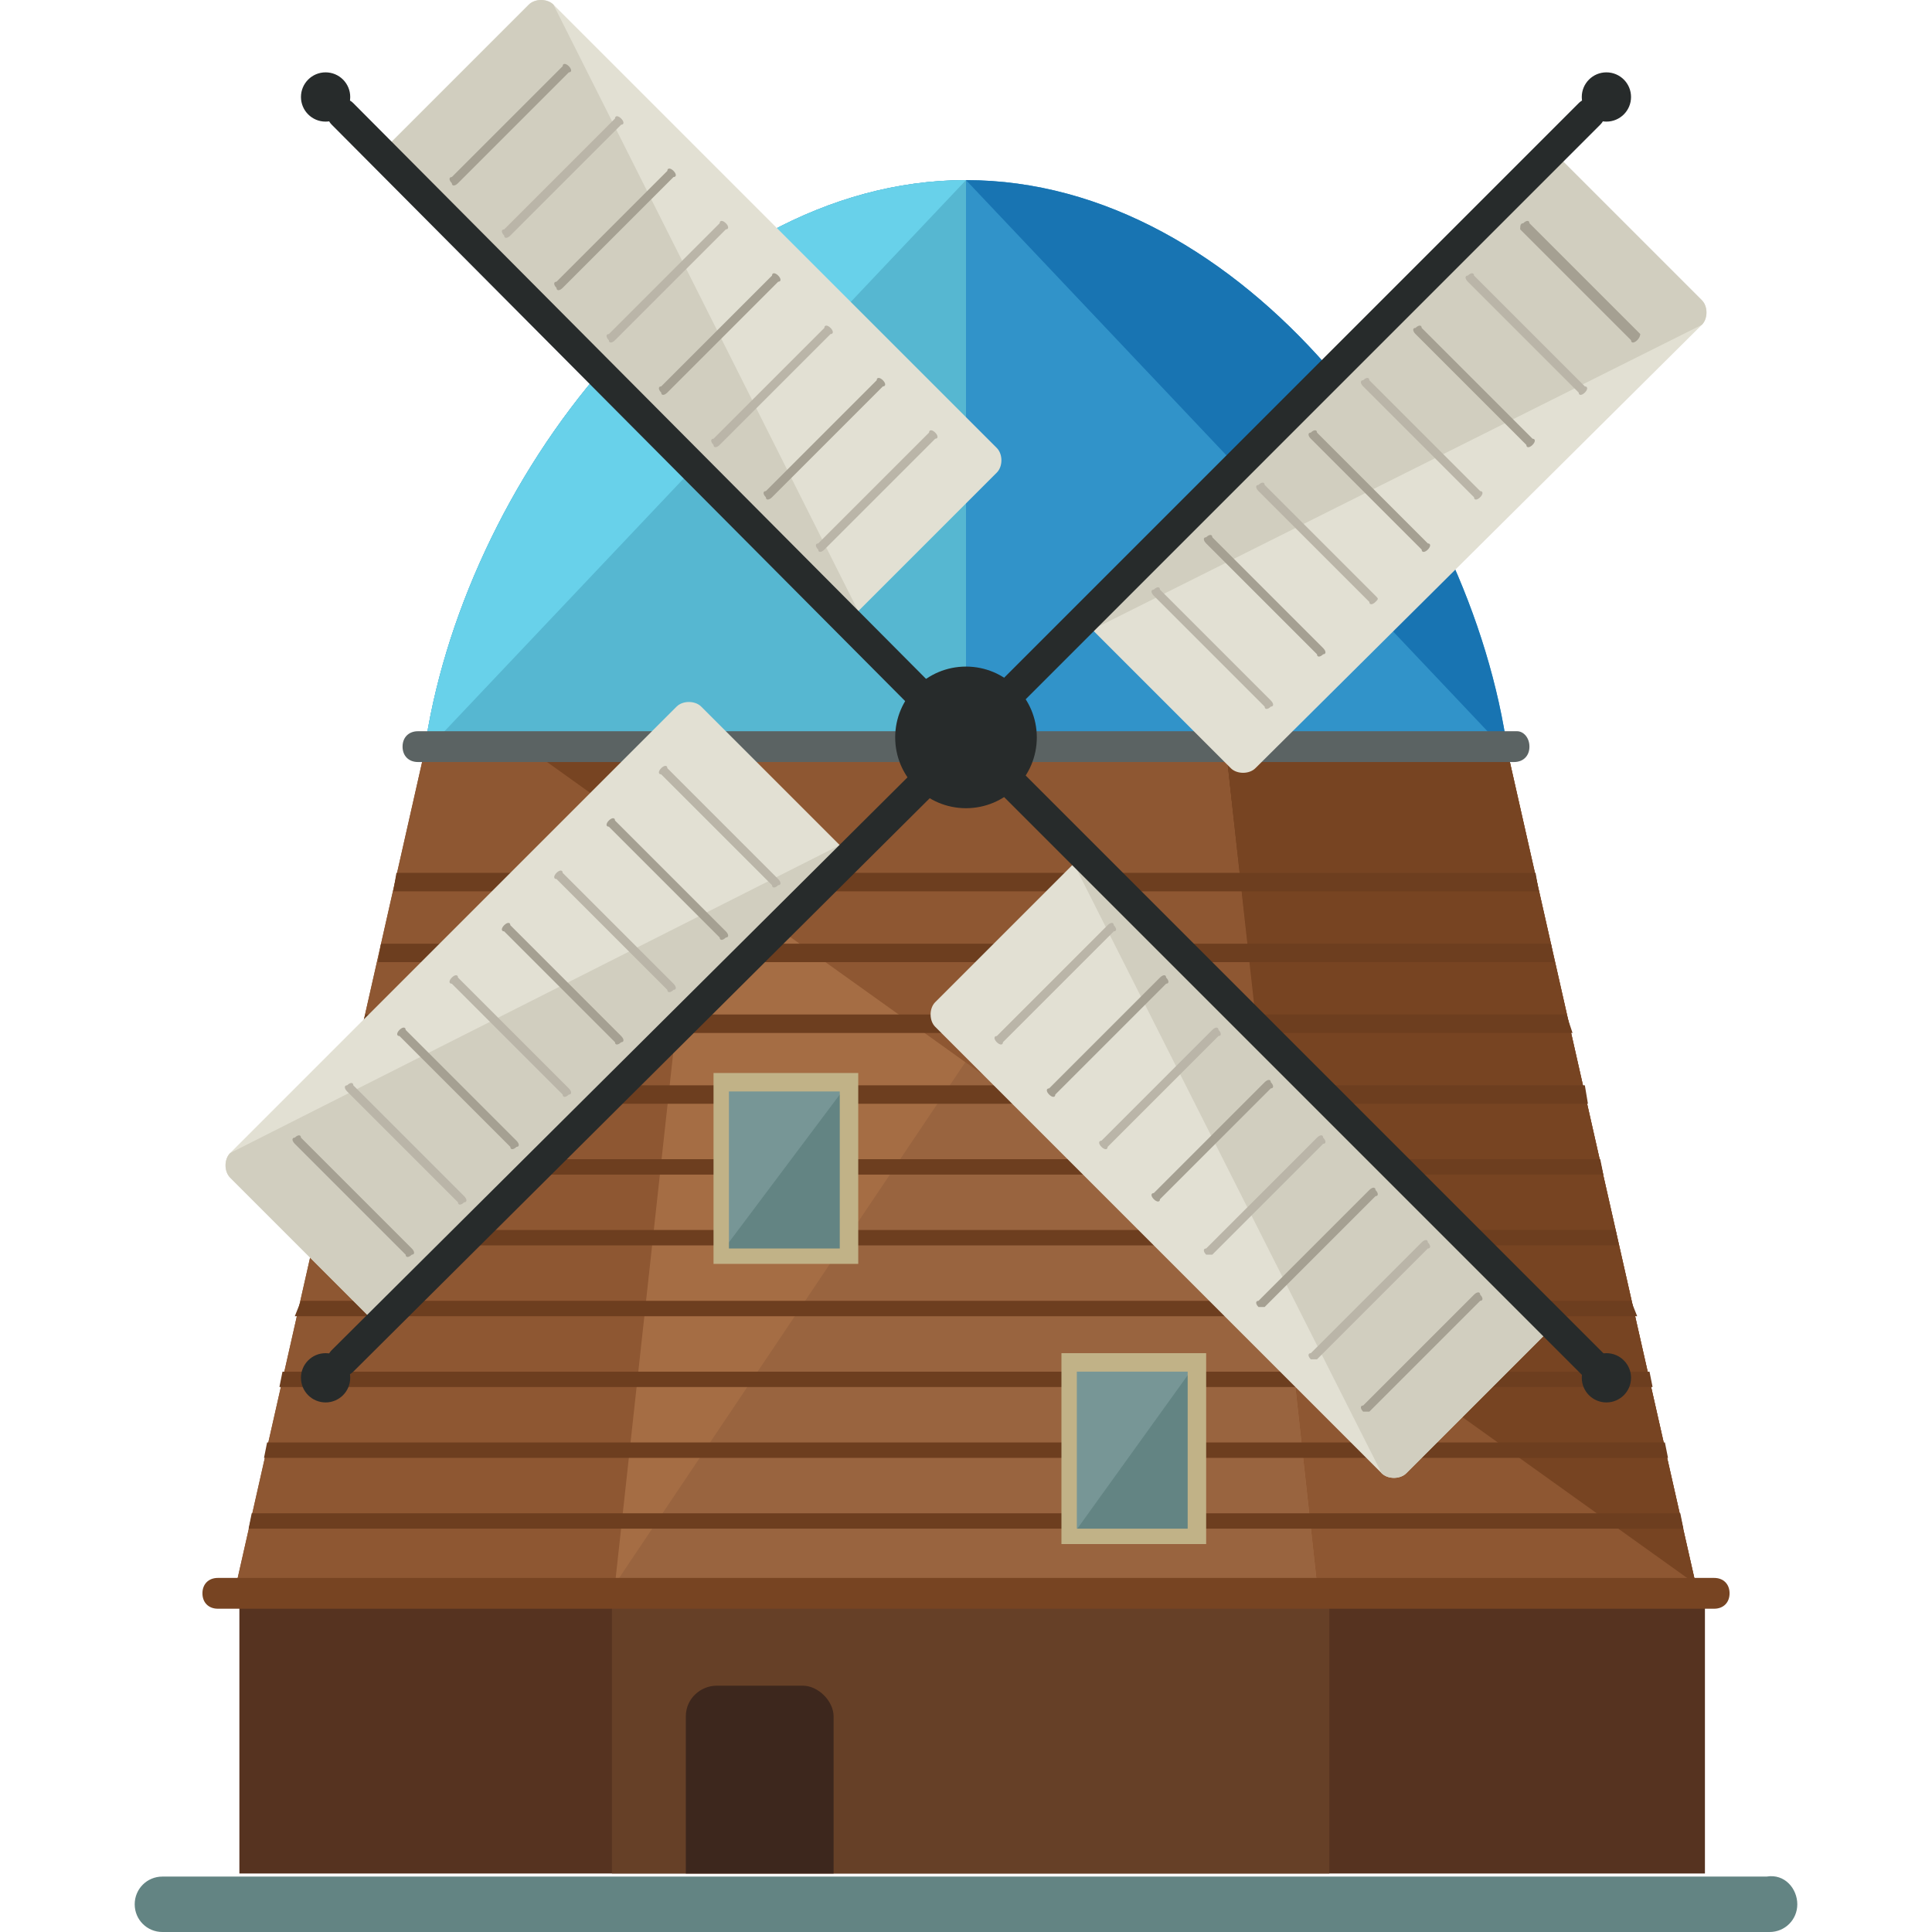 <?xml version="1.0" encoding="iso-8859-1"?>
<!-- Uploaded to: SVG Repo, www.svgrepo.com, Generator: SVG Repo Mixer Tools -->
<svg version="1.1" id="Layer_1" xmlns="http://www.w3.org/2000/svg" xmlns:xlink="http://www.w3.org/1999/xlink" 
	 viewBox="0 0 502 502" xml:space="preserve">
<rect x="62.2" y="414" style="fill:#563320;" width="380.8" height="72.8"/>
<rect x="159" y="414" style="fill:#664027;" width="186.4" height="72.8"/>
<g>
	<polygon style="fill:#8E5732;" points="440.6,411.6 61.4,411.6 114.2,178 387.8,178 	"/>
	<polygon style="fill:#8E5732;" points="440.6,411.6 61.4,411.6 114.2,178 387.8,178 	"/>
</g>
<polyline style="fill:#774422;" points="114.2,178 387.8,178 440.6,411.6 "/>
<polygon style="fill:#A56D44;" points="342.2,411.6 159.8,411.6 185.4,178 316.6,178 "/>
<polyline style="fill:#99643F;" points="316.6,178 342.2,411.6 159.8,411.6 "/>
<polygon style="fill:#8E5732;" points="334.2,335.6 316.6,178 185.4,178 179.8,225.2 "/>
<g>
	<polygon style="fill:#6D3E1F;" points="102.2,231.6 399.8,231.6 399,226.8 103,226.8 	"/>
	<polygon style="fill:#6D3E1F;" points="98.2,250 403.8,250 403,245.2 99,245.2 	"/>
	<polygon style="fill:#6D3E1F;" points="93.4,268.4 408.6,268.4 407,263.6 95,263.6 	"/>
	<polygon style="fill:#6D3E1F;" points="89.4,286.8 412.6,286.8 411.8,282 90.2,282 	"/>
	<polygon style="fill:#6D3E1F;" points="85.4,305.2 416.6,305.2 415.8,301.2 86.2,301.2 	"/>
	<polygon style="fill:#6D3E1F;" points="81.4,323.6 420.6,323.6 419.8,319.6 82.2,319.6 	"/>
	<polygon style="fill:#6D3E1F;" points="76.6,342 425.4,342 423.8,338 78.2,338 	"/>
	<polygon style="fill:#6D3E1F;" points="72.6,360.4 429.4,360.4 428.6,356.4 73.4,356.4 	"/>
	<polygon style="fill:#6D3E1F;" points="68.6,378.8 433.4,378.8 432.6,374.8 69.4,374.8 	"/>
	<polygon style="fill:#6D3E1F;" points="64.6,397.2 437.4,397.2 436.6,393.2 65.4,393.2 	"/>
</g>
<path style="fill:#3193C9;" d="M391.8,195.6C382.2,126,323,46.8,251,46.8S119.8,126,110.2,195.6H391.8z"/>
<path style="fill:#1874B2;" d="M391.8,195.6C382.2,126,323,46.8,251,46.8"/>
<path style="fill:#56B7D1;" d="M251,46.8c-72,0-131.2,79.2-140.8,148.8H251V46.8z"/>
<path style="fill:#68D1EA;" d="M251,46.8c-72,0-131.2,79.2-140.8,148.8"/>
<path style="fill:#5B6363;" d="M397.4,194c0,2.4-1.6,4-4,4H108.6c-2.4,0-4-1.6-4-4l0,0c0-2.4,1.6-4,4-4h285.6
	C395.8,190,397.4,191.6,397.4,194L397.4,194z"/>
<path style="fill:#774422;" d="M449.4,414c0,2.4-1.6,4-4,4H56.6c-2.4,0-4-1.6-4-4l0,0c0-2.4,1.6-4,4-4h388.8
	C447.8,410,449.4,411.6,449.4,414L449.4,414z"/>
<path style="fill:#E2E0D3;" d="M326.2,199.6c-1.6,1.6-4.8,1.6-6.4,0l-36-36c-1.6-1.6-1.6-4.8,0-6.4L399.8,42c1.6-1.6,4.8-1.6,6.4,0
	l36,36c1.6,1.6,1.6,4.8,0,6.4L326.2,199.6z"/>
<path style="fill:#D1CEBF;" d="M283.8,163.6c-1.6-1.6-1.6-4.8,0-6.4L399.8,42c1.6-1.6,4.8-1.6,6.4,0l36,36c1.6,1.6,1.6,4.8,0,6.4"/>
<path style="fill:#A5A092;" d="M425.4,88.4c-0.8,0.8-1.6,0.8-1.6,0L395,59.6c0-0.8,0-1.6,0.8-1.6l0,0c0.8-0.8,1.6-0.8,1.6,0
	l28.8,28.8C426.2,86.8,426.2,87.6,425.4,88.4L425.4,88.4z"/>
<path style="fill:#BAB5A8;" d="M411.8,102c-0.8,0.8-1.6,0.8-1.6,0l-28.8-28.8c-0.8-0.8-0.8-1.6,0-1.6l0,0c0.8-0.8,1.6-0.8,1.6,0
	l28.8,28.8C412.6,100.4,412.6,101.2,411.8,102L411.8,102z"/>
<path style="fill:#A5A092;" d="M398.2,115.6c-0.8,0.8-1.6,0.8-1.6,0l-28.8-28.8c-0.8-0.8-0.8-1.6,0-1.6l0,0c0.8-0.8,1.6-0.8,1.6,0
	l28.8,28.8C399,114,399,114.8,398.2,115.6L398.2,115.6z"/>
<path style="fill:#BAB5A8;" d="M384.6,129.2c-0.8,0.8-1.6,0.8-1.6,0l-28.8-28.8c-0.8-0.8-0.8-1.6,0-1.6l0,0c0.8-0.8,1.6-0.8,1.6,0
	l28.8,28.8C385.4,127.6,385.4,128.4,384.6,129.2L384.6,129.2z"/>
<path style="fill:#A5A092;" d="M371,142.8c-0.8,0.8-1.6,0.8-1.6,0L340.6,114c-0.8-0.8-0.8-1.6,0-1.6l0,0c0.8-0.8,1.6-0.8,1.6,0
	l28.8,28.8C371.8,141.2,371.8,142,371,142.8L371,142.8z"/>
<path style="fill:#BAB5A8;" d="M357.4,156.4c-0.8,0.8-1.6,0.8-1.6,0L327,127.6c-0.8-0.8-0.8-1.6,0-1.6l0,0c0.8-0.8,1.6-0.8,1.6,0
	l28.8,28.8C358.2,155.6,358.2,155.6,357.4,156.4L357.4,156.4z"/>
<path style="fill:#A5A092;" d="M343.8,170c-0.8,0.8-1.6,0.8-1.6,0l-28.8-28.8c-0.8-0.8-0.8-1.6,0-1.6l0,0c0.8-0.8,1.6-0.8,1.6,0
	l28.8,28.8C344.6,169.2,344.6,170,343.8,170L343.8,170z"/>
<path style="fill:#BAB5A8;" d="M330.2,183.6c-0.8,0.8-1.6,0.8-1.6,0l-28.8-28.8c-0.8-0.8-0.8-1.6,0-1.6l0,0c0.8-0.8,1.6-0.8,1.6,0
	l28.8,28.8C331,182.8,331,183.6,330.2,183.6L330.2,183.6z"/>
<g>
	<path style="fill:#272B2B;" d="M262.2,186c-1.6,1.6-4,1.6-5.6,0l0,0c-1.6-1.6-1.6-4,0-5.6L410.2,26.8c1.6-1.6,4-1.6,5.6,0l0,0
		c1.6,1.6,1.6,4,0,5.6L262.2,186z"/>
	<circle style="fill:#272B2B;" cx="417.4" cy="25.2" r="6.4"/>
</g>
<path style="fill:#E2E0D3;" d="M175.8,183.6c1.6-1.6,4.8-1.6,6.4,0l36,36c1.6,1.6,1.6,4.8,0,6.4l-116,116c-1.6,1.6-4.8,1.6-6.4,0
	l-36-36c-1.6-1.6-1.6-4.8,0-6.4L175.8,183.6z"/>
<path style="fill:#D1CEBF;" d="M218.2,219.6c1.6,1.6,1.6,4.8,0,6.4l-116,116c-1.6,1.6-4.8,1.6-6.4,0l-36-36c-1.6-1.6-1.6-4.8,0-6.4"
	/>
<path style="fill:#A5A092;" d="M76.6,295.6c0.8-0.8,1.6-0.8,1.6,0l28.8,28.8c0.8,0.8,0.8,1.6,0,1.6l0,0c-0.8,0.8-1.6,0.8-1.6,0
	l-28.8-28.8C75.8,296.4,75.8,295.6,76.6,295.6L76.6,295.6z"/>
<path style="fill:#BAB5A8;" d="M90.2,282c0.8-0.8,1.6-0.8,1.6,0l28.8,28.8c0.8,0.8,0.8,1.6,0,1.6l0,0c-0.8,0.8-1.6,0.8-1.6,0
	l-28.8-28.8C89.4,282.8,89.4,282,90.2,282L90.2,282z"/>
<path style="fill:#A5A092;" d="M103.8,267.6c0.8-0.8,1.6-0.8,1.6,0l28.8,28.8c0.8,0.8,0.8,1.6,0,1.6l0,0c-0.8,0.8-1.6,0.8-1.6,0
	l-28.8-28.8C103,269.2,103,268.4,103.8,267.6L103.8,267.6z"/>
<path style="fill:#BAB5A8;" d="M117.4,254c0.8-0.8,1.6-0.8,1.6,0l28.8,28.8c0.8,0.8,0.8,1.6,0,1.6l0,0c-0.8,0.8-1.6,0.8-1.6,0
	l-28.8-28.8C116.6,255.6,116.6,254.8,117.4,254L117.4,254z"/>
<path style="fill:#A5A092;" d="M131,240.4c0.8-0.8,1.6-0.8,1.6,0l28.8,28.8c0.8,0.8,0.8,1.6,0,1.6l0,0c-0.8,0.8-1.6,0.8-1.6,0
	L131,242C130.2,242,130.2,241.2,131,240.4L131,240.4z"/>
<path style="fill:#BAB5A8;" d="M144.6,226.8c0.8-0.8,1.6-0.8,1.6,0l28.8,28.8c0.8,0.8,0.8,1.6,0,1.6l0,0c-0.8,0.8-1.6,0.8-1.6,0
	l-28.8-28.8C143.8,228.4,143.8,227.6,144.6,226.8L144.6,226.8z"/>
<path style="fill:#A5A092;" d="M158.2,213.2c0.8-0.8,1.6-0.8,1.6,0l28.8,28.8c0.8,0.8,0.8,1.6,0,1.6l0,0c-0.8,0.8-1.6,0.8-1.6,0
	l-28.8-28.8C157.4,214.8,157.4,214,158.2,213.2L158.2,213.2z"/>
<path style="fill:#BAB5A8;" d="M171.8,199.6c0.8-0.8,1.6-0.8,1.6,0l28.8,28.8c0.8,0.8,0.8,1.6,0,1.6l0,0c-0.8,0.8-1.6,0.8-1.6,0
	l-28.8-28.8C171,201.2,171,200.4,171.8,199.6L171.8,199.6z"/>
<g>
	<path style="fill:#272B2B;" d="M239.8,198c1.6-1.6,4-1.6,5.6,0l0,0c1.6,1.6,1.6,4,0,5.6L91.8,356.4c-1.6,1.6-4,1.6-5.6,0l0,0
		c-1.6-1.6-1.6-4,0-5.6L239.8,198z"/>
	<circle style="fill:#272B2B;" cx="84.6" cy="358" r="6.4"/>
</g>
<path style="fill:#E2E0D3;" d="M243,266.8c-1.6-1.6-1.6-4.8,0-6.4l36-36c1.6-1.6,4.8-1.6,6.4,0l116,116c1.6,1.6,1.6,4.8,0,6.4
	l-36,36c-1.6,1.6-4.8,1.6-6.4,0L243,266.8z"/>
<path style="fill:#D1CEBF;" d="M279,224.4c1.6-1.6,4.8-1.6,6.4,0l116,116c1.6,1.6,1.6,4.8,0,6.4l-36,36c-1.6,1.6-4.8,1.6-6.4,0"/>
<path style="fill:#A5A092;" d="M354.2,366.8c-0.8-0.8-0.8-1.6,0-1.6l28.8-28.8c0.8-0.8,1.6-0.8,1.6,0l0,0c0.8,0.8,0.8,1.6,0,1.6
	l-28.8,28.8C355.8,366.8,355,366.8,354.2,366.8L354.2,366.8z"/>
<path style="fill:#BAB5A8;" d="M340.6,353.2c-0.8-0.8-0.8-1.6,0-1.6l28.8-28.8c0.8-0.8,1.6-0.8,1.6,0l0,0c0.8,0.8,0.8,1.6,0,1.6
	l-28.8,28.8C342.2,353.2,341.4,353.2,340.6,353.2L340.6,353.2z"/>
<path style="fill:#A5A092;" d="M327,339.6c-0.8-0.8-0.8-1.6,0-1.6l28.8-28.8c0.8-0.8,1.6-0.8,1.6,0l0,0c0.8,0.8,0.8,1.6,0,1.6
	l-28.8,28.8C328.6,339.6,327.8,339.6,327,339.6L327,339.6z"/>
<path style="fill:#BAB5A8;" d="M313.4,326c-0.8-0.8-0.8-1.6,0-1.6l28.8-28.8c0.8-0.8,1.6-0.8,1.6,0l0,0c0.8,0.8,0.8,1.6,0,1.6
	L315,326C315,326,314.2,326,313.4,326L313.4,326z"/>
<path style="fill:#A5A092;" d="M299.8,311.6c-0.8-0.8-0.8-1.6,0-1.6l28.8-28.8c0.8-0.8,1.6-0.8,1.6,0l0,0c0.8,0.8,0.8,1.6,0,1.6
	l-28.8,28.8C301.4,312.4,300.6,312.4,299.8,311.6L299.8,311.6z"/>
<path style="fill:#BAB5A8;" d="M286.2,298c-0.8-0.8-0.8-1.6,0-1.6l28.8-28.8c0.8-0.8,1.6-0.8,1.6,0l0,0c0.8,0.8,0.8,1.6,0,1.6
	L287.8,298C287.8,298.8,287,298.8,286.2,298L286.2,298z"/>
<path style="fill:#A5A092;" d="M272.6,284.4c-0.8-0.8-0.8-1.6,0-1.6l28.8-28.8c0.8-0.8,1.6-0.8,1.6,0l0,0c0.8,0.8,0.8,1.6,0,1.6
	l-28.8,28.8C274.2,285.2,273.4,285.2,272.6,284.4L272.6,284.4z"/>
<path style="fill:#BAB5A8;" d="M259,270.8c-0.8-0.8-0.8-1.6,0-1.6l28.8-28.8c0.8-0.8,1.6-0.8,1.6,0l0,0c0.8,0.8,0.8,1.6,0,1.6
	l-28.8,28.8C260.6,271.6,259.8,271.6,259,270.8L259,270.8z"/>
<g>
	<path style="fill:#272B2B;" d="M257.4,203.6c-1.6-1.6-1.6-4,0-5.6l0,0c1.6-1.6,4-1.6,5.6,0l153.6,153.6c1.6,1.6,1.6,4,0,5.6l0,0
		c-1.6,1.6-4,1.6-5.6,0L257.4,203.6z"/>
	<circle style="fill:#272B2B;" cx="417.4" cy="358" r="6.4"/>
</g>
<path style="fill:#E2E0D3;" d="M259,116.4c1.6,1.6,1.6,4.8,0,6.4l-36,36c-1.6,1.6-4.8,1.6-6.4,0L101.4,43.6c-1.6-1.6-1.6-4.8,0-6.4
	l36-36c1.6-1.6,4.8-1.6,6.4,0L259,116.4z"/>
<path style="fill:#D1CEBF;" d="M223,158.8c-1.6,1.6-4.8,1.6-6.4,0L101.4,43.6c-1.6-1.6-1.6-4.8,0-6.4l36-36c1.6-1.6,4.8-1.6,6.4,0"
	/>
<path style="fill:#A5A092;" d="M147.8,17.2c0.8,0.8,0.8,1.6,0,1.6L119,47.6c-0.8,0.8-1.6,0.8-1.6,0l0,0c-0.8-0.8-0.8-1.6,0-1.6
	l28.8-28.8C146.2,16.4,147,16.4,147.8,17.2L147.8,17.2z"/>
<path style="fill:#BAB5A8;" d="M161.4,30.8c0.8,0.8,0.8,1.6,0,1.6l-28.8,28.8c-0.8,0.8-1.6,0.8-1.6,0l0,0c-0.8-0.8-0.8-1.6,0-1.6
	l28.8-28.8C159.8,30,160.6,30,161.4,30.8L161.4,30.8z"/>
<path style="fill:#A5A092;" d="M175,44.4c0.8,0.8,0.8,1.6,0,1.6l-28.8,28.8c-0.8,0.8-1.6,0.8-1.6,0l0,0c-0.8-0.8-0.8-1.6,0-1.6
	l28.8-28.8C173.4,43.6,174.2,43.6,175,44.4L175,44.4z"/>
<path style="fill:#BAB5A8;" d="M188.6,58c0.8,0.8,0.8,1.6,0,1.6l-28.8,28.8c-0.8,0.8-1.6,0.8-1.6,0l0,0c-0.8-0.8-0.8-1.6,0-1.6
	L187,58C187,57.2,187.8,57.2,188.6,58L188.6,58z"/>
<path style="fill:#A5A092;" d="M202.2,71.6c0.8,0.8,0.8,1.6,0,1.6L173.4,102c-0.8,0.8-1.6,0.8-1.6,0l0,0c-0.8-0.8-0.8-1.6,0-1.6
	l28.8-28.8C200.6,70.8,201.4,70.8,202.2,71.6L202.2,71.6z"/>
<path style="fill:#BAB5A8;" d="M215.8,85.2c0.8,0.8,0.8,1.6,0,1.6L187,115.6c-0.8,0.8-1.6,0.8-1.6,0l0,0c-0.8-0.8-0.8-1.6,0-1.6
	l28.8-28.8C214.2,84.4,215,84.4,215.8,85.2L215.8,85.2z"/>
<path style="fill:#A5A092;" d="M229.4,98.8c0.8,0.8,0.8,1.6,0,1.6l-28.8,28.8c-0.8,0.8-1.6,0.8-1.6,0l0,0c-0.8-0.8-0.8-1.6,0-1.6
	l28.8-28.8C227.8,98,228.6,98,229.4,98.8L229.4,98.8z"/>
<path style="fill:#BAB5A8;" d="M243,112.4c0.8,0.8,0.8,1.6,0,1.6l-28.8,28.8c-0.8,0.8-1.6,0.8-1.6,0l0,0c-0.8-0.8-0.8-1.6,0-1.6
	l28.8-28.8C241.4,111.6,242.2,111.6,243,112.4L243,112.4z"/>
<g>
	<path style="fill:#272B2B;" d="M244.6,180.4c1.6,1.6,1.6,4,0,5.6l0,0c-1.6,1.6-4,1.6-5.6,0L86.2,32.4c-1.6-1.6-1.6-4,0-5.6l0,0
		c1.6-1.6,4-1.6,5.6,0L244.6,180.4z"/>
	<circle style="fill:#272B2B;" cx="84.6" cy="25.2" r="6.4"/>
	<circle style="fill:#272B2B;" cx="251" cy="191.6" r="18.4"/>
</g>
<path style="fill:#3D271D;" d="M208.6,438h-22.4c-4,0-8,3.2-8,8v40.8h38.4V446C216.6,442,212.6,438,208.6,438z"/>
<rect x="187" y="281.2" style="fill:#779696;" width="33.6" height="44.8"/>
<polyline style="fill:#638483;" points="220.6,281.2 220.6,326 187,326 "/>
<path style="fill:#C1B287;" d="M223,328.4h-37.6v-49.6H223V328.4z M189.4,324.4h28.8v-40.8h-28.8V324.4z"/>
<rect x="278.2" y="354" style="fill:#779696;" width="33.6" height="44.8"/>
<polyline style="fill:#638483;" points="311,354 311,399.6 278.2,399.6 "/>
<path style="fill:#C1B287;" d="M313.4,401.2h-37.6v-49.6h37.6V401.2z M279.8,397.2h28.8v-40.8h-28.8V397.2z"/>
<path style="fill:#638483;" d="M467,494.8c0,4-3.2,7.2-7.2,7.2H42.2c-4,0-7.2-3.2-7.2-7.2l0,0c0-4,3.2-7.2,7.2-7.2H459
	C463.8,486.8,467,490.8,467,494.8L467,494.8z"/>
</svg>